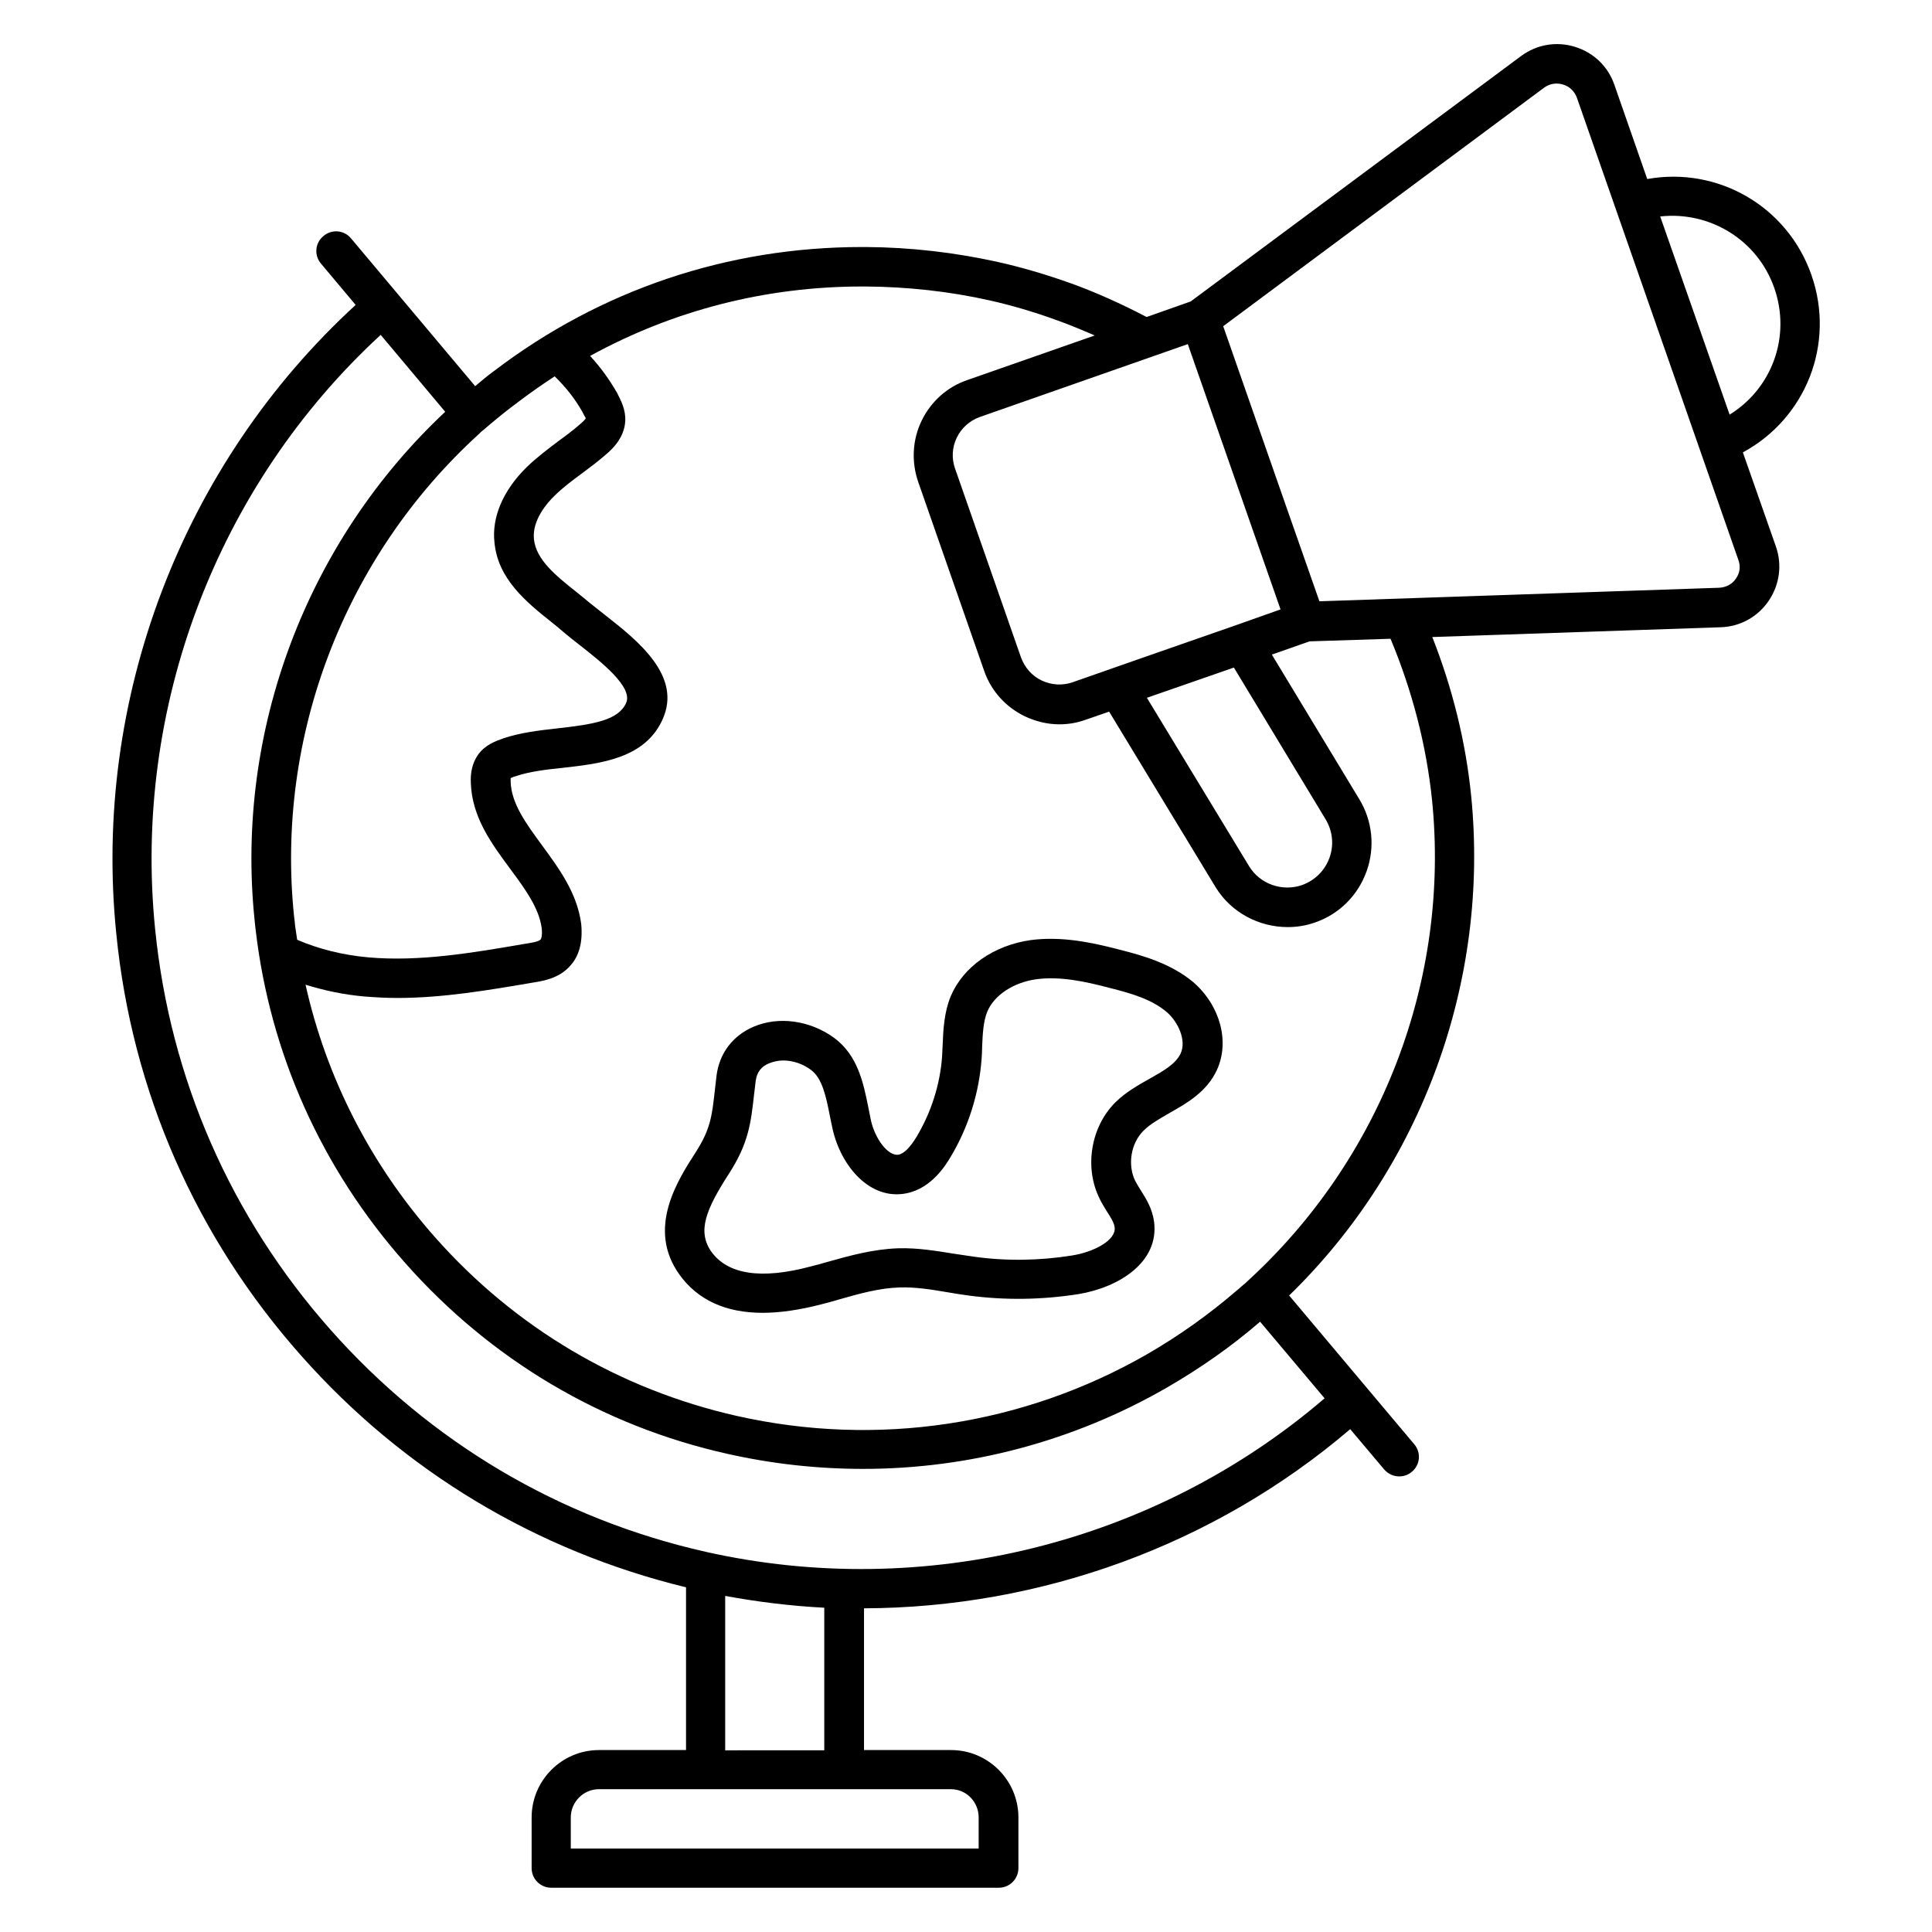 <?xml version="1.0" encoding="UTF-8"?>
<!-- Uploaded to: ICON Repo, www.svgrepo.com, Generator: ICON Repo Mixer Tools -->
<svg fill="#000000" width="800px" height="800px" version="1.1" viewBox="144 144 512 512" xmlns="http://www.w3.org/2000/svg">
 <g>
  <path d="m440.61 395.65c-7.328-1.91-15.266-3.586-23.434-2.519-9.848 1.375-17.938 7.098-21.223 14.887-1.754 4.273-1.984 8.855-2.137 12.824-0.078 1.07-0.078 2.062-0.152 3.129-0.535 7.481-2.902 14.809-6.719 21.223-1.754 2.902-3.359 4.504-4.809 4.809-2.824 0.457-6.258-4.273-7.328-9.082-0.23-1.145-0.457-2.289-0.688-3.434-1.297-6.414-2.75-13.742-9.008-18.398-6.336-4.656-14.734-5.879-21.449-2.977-5.496 2.367-9.008 7.023-9.77 12.902l-0.457 3.969c-0.762 6.793-1.145 10.23-5.039 16.336-4.887 7.559-13.055 20.305-4.352 32.441 4.809 6.719 12.215 10.152 22.062 10.152 4.582 0 9.77-0.762 15.418-2.215 1.602-0.383 3.129-0.84 4.734-1.297 5.574-1.602 10.84-3.055 16.105-3.207 4.199-0.152 8.398 0.535 12.902 1.297 1.832 0.305 3.586 0.609 5.418 0.84 9.695 1.297 19.465 1.145 29.16-0.383 10.609-1.754 21.375-8.398 20-19.16-0.457-3.434-2.062-6.031-3.512-8.32-0.535-0.84-0.992-1.602-1.449-2.441-2.137-4.273-1.223-10.078 2.215-13.434 1.754-1.754 4.273-3.129 6.871-4.656 4.582-2.594 9.848-5.574 12.52-11.375 3.434-7.481 0.918-17.023-6.258-23.281-5.809-4.812-12.91-6.949-19.625-8.629zm16.258 27.555c-1.297 2.75-4.504 4.582-8.168 6.641-2.977 1.68-6.414 3.586-9.16 6.336-6.488 6.488-8.246 17.25-4.121 25.496 0.535 1.145 1.223 2.215 1.91 3.359 0.992 1.527 1.91 2.977 2.062 4.199 0.457 3.434-5.496 6.566-11.297 7.481-8.625 1.375-17.406 1.527-26.105 0.305-1.68-0.23-3.434-0.535-5.113-0.762-4.809-0.762-9.617-1.602-14.887-1.449-6.566 0.23-12.672 1.91-18.625 3.586-1.527 0.457-2.977 0.84-4.504 1.223-13.129 3.512-21.984 2.137-26.336-3.894-3.816-5.418-1.449-11.223 4.656-20.688 5.266-8.168 5.801-13.512 6.641-20.84l0.457-3.816c0.305-2.215 1.449-3.742 3.512-4.582 1.145-0.457 2.441-0.762 3.742-0.762 2.519 0 5.191 0.84 7.406 2.519 2.977 2.215 3.969 7.023 4.961 12.062 0.23 1.223 0.535 2.519 0.762 3.664 2.215 9.695 9.848 18.93 19.617 16.945 6.719-1.375 10.457-7.633 11.68-9.695 4.656-7.785 7.481-16.719 8.168-25.801 0.078-1.145 0.152-2.289 0.152-3.434 0.152-3.434 0.305-6.641 1.375-9.238 1.832-4.352 6.945-7.711 12.977-8.551 6.336-0.84 13.055 0.609 19.391 2.289 5.801 1.449 11.297 3.055 15.266 6.488 2.973 2.598 5.188 7.484 3.582 10.918z"/>
  <path d="m605.88 263.89c16.641-9.008 24.578-28.703 18.168-47.023-6.414-18.32-24.961-28.777-43.512-25.418l-8.703-24.961c-1.68-4.887-5.496-8.551-10.457-10.078-4.961-1.527-10.152-0.609-14.273 2.441l-87.559 65.039-11.68 4.121c-6.719-3.512-13.512-6.566-20.074-8.93-6.641-2.367-13.129-4.273-19.312-5.648-11.375-2.519-23.129-3.894-34.961-3.969h-1.07c-35.648 0-69.312 11.375-97.48 32.824-1.832 1.297-3.359 2.672-5.039 4.047l-32.898-39.16c-1.832-2.215-5.113-2.519-7.328-0.609-2.215 1.832-2.519 5.113-0.609 7.328l9.16 10.914c-46.031 42.215-69.77 104.5-63.434 166.64 4.121 41.68 21.07 80.379 49.008 111.83 27.176 30.688 62.441 51.754 101.98 61.375v43.129h-23.055c-9.848 0-17.863 8.016-17.863 17.863v13.434c0 2.902 2.367 5.191 5.191 5.191h118.62c2.902 0 5.191-2.367 5.191-5.191v-13.434c0-9.848-8.016-17.863-17.863-17.863h-23.055v-37.562c46.793-0.152 92.824-16.719 128.85-47.48l9.008 10.688c1.07 1.223 2.519 1.832 3.969 1.832 1.223 0 2.367-0.383 3.359-1.223 2.215-1.832 2.519-5.113 0.609-7.328l-33.129-39.391c35.191-34.199 53.129-83.281 48.242-132.36-1.449-14.426-4.961-28.551-10.305-42.137l76.41-2.594c5.191-0.152 9.848-2.75 12.746-7.023 2.902-4.273 3.586-9.543 1.91-14.352zm8.32-43.59c4.504 12.902-0.609 26.641-11.832 33.586l-18.398-52.52c13.055-1.445 25.727 6.109 30.23 18.934zm-143.21 100.61 24.273 40.152c1.91 3.129 2.289 6.871 1.07 10.23-1.223 3.434-3.894 6.031-7.25 7.25-5.266 1.832-11.145-0.23-14.047-4.961l-27.098-44.656zm0.535-11.219-24.961 8.703-18.32 6.414c-2.672 0.918-5.574 0.762-8.168-0.457-2.594-1.223-4.504-3.434-5.496-6.106l-17.48-50.074c-1.984-5.574 0.992-11.68 6.566-13.664l55.113-19.312 24.578 70.305zm-190.3-59.082c3.207-2.441 6.488-4.734 9.77-6.871 2.75 2.672 5.266 5.727 7.328 9.391 0.305 0.609 0.84 1.602 0.918 1.68 0 0.078-0.23 0.535-1.602 1.68-1.754 1.527-3.664 2.977-5.574 4.352-2.824 2.137-5.801 4.352-8.551 7.023-6.184 6.106-9.238 13.207-8.473 19.922 0.918 9.695 8.473 15.801 15.191 21.145 1.07 0.84 2.137 1.754 3.129 2.594 1.297 1.07 2.75 2.289 4.273 3.434 5.648 4.426 14.199 11.145 12.289 15.344-2.062 4.582-8.551 5.648-18.168 6.719-4.887 0.535-9.922 1.145-14.426 2.672-1.91 0.688-4.809 1.68-6.719 4.426-1.375 2.062-1.984 4.504-1.832 7.406 0.305 9.008 5.418 15.953 10.383 22.672 3.969 5.344 7.711 10.457 8.398 15.801 0.23 2.215-0.23 2.902-0.305 2.977-0.535 0.609-2.672 0.918-4.121 1.145-13.742 2.367-27.938 4.809-41.602 3.586-6.719-0.609-13.129-2.215-18.777-4.656-0.152-1.223-0.383-2.367-0.535-3.586-0.078-0.535-0.078-1.07-0.152-1.527l-0.152-1.223c-4.887-47.555 13.359-95.191 48.93-127.63 0.383-0.383 0.84-0.84 1.375-1.223 0.457-0.383 0.918-0.762 1.602-1.375 2.363-1.98 4.805-3.965 7.402-5.871zm122.13 375.03v8.246l-108.09-0.004v-8.246c0-4.121 3.359-7.481 7.481-7.481h93.281c4.047 0.004 7.328 3.363 7.328 7.484zm-67.172-17.863v-40.84c8.703 1.602 17.48 2.672 26.258 3.129v37.785l-26.258 0.004zm-5.117-52.52c-38.703-8.703-73.129-29.082-99.539-58.93-26.41-29.848-42.441-66.488-46.41-106.03-5.953-58.703 16.336-117.55 59.77-157.55l17.098 20.383c-36.719 34.426-55.648 84.504-50.535 134.5 0.078 0.535 0.078 1.07 0.152 1.527l0.152 1.297c3.816 32.746 17.48 63.281 39.617 88.242 22.672 25.648 52.215 43.207 85.496 50.609 11.91 2.672 23.895 3.969 35.879 3.969 28.09 0 55.801-7.328 80.457-21.527 8.855-5.113 17.25-10.992 24.734-17.48l17.098 20.305c-44.961 38.551-106.18 53.668-163.97 40.688zm192.44-199.23c4.809 47.633-13.434 95.266-49.234 127.79-0.152 0.23-0.457 0.383-1.145 0.992l-0.609 0.535c-0.23 0.23-0.535 0.457-0.992 0.84-7.176 6.184-15.113 11.832-23.434 16.641-32.898 18.93-71.602 24.809-108.85 16.41-31.066-7.023-58.777-23.359-80-47.402-17.098-19.312-28.777-42.289-34.273-66.871 4.961 1.527 10.23 2.672 15.727 3.129 2.902 0.23 5.801 0.383 8.625 0.383 12.062 0 24.121-2.062 36.184-4.121 2.367-0.383 6.719-1.07 9.617-4.426 2.367-2.594 3.359-6.258 2.902-11.07-1.07-8.168-5.801-14.578-10.383-20.84-4.199-5.727-8.168-11.07-8.32-16.945v-0.84c0.383-0.23 1.223-0.535 1.602-0.609 3.434-1.145 7.711-1.68 12.215-2.137 10.23-1.145 21.754-2.519 26.41-12.746 5.344-11.602-6.566-20.992-15.344-27.863-1.449-1.145-2.824-2.215-4.047-3.207-1.07-0.918-2.215-1.832-3.359-2.75-5.574-4.426-10.762-8.625-11.297-14.047-0.535-5.039 3.586-9.695 5.418-11.449 2.215-2.215 4.809-4.121 7.481-6.106 2.062-1.527 4.199-3.129 6.106-4.809 1.375-1.145 4.961-4.273 5.191-8.93 0.152-3.055-1.145-5.418-2.137-7.406-2.137-3.742-4.504-6.945-7.176-9.848 21.984-12.062 46.488-18.398 72.059-18.398h0.992c11.145 0.078 22.137 1.297 32.746 3.664 5.801 1.297 11.832 3.055 18.09 5.344 3.207 1.145 6.488 2.519 9.848 3.969l-33.816 11.832c-5.344 1.832-9.617 5.727-12.062 10.762-2.441 5.039-2.75 10.84-0.918 16.184l17.48 50.074c1.832 5.344 5.727 9.617 10.762 12.062 2.902 1.375 6.031 2.137 9.16 2.137 2.367 0 4.734-0.383 7.023-1.223l6.184-2.137 28.242 46.562c4.121 6.719 11.527 10.535 19.082 10.535 2.441 0 4.887-0.383 7.25-1.223 6.414-2.215 11.375-7.176 13.664-13.586 2.289-6.414 1.527-13.434-1.984-19.16l-23.129-38.242 10-3.512 21.449-0.688c5.738 13.742 9.477 28.094 11.004 42.75zm80.535-58.703c-0.992 1.527-2.672 2.367-4.504 2.441l-105.88 3.586-8.855-25.266-16.641-47.633 85.035-63.207c1.449-1.07 3.281-1.375 5.039-0.84 1.754 0.535 3.055 1.832 3.664 3.512l42.746 122.36c0.688 1.762 0.457 3.594-0.609 5.043z"/>
 </g>
</svg>